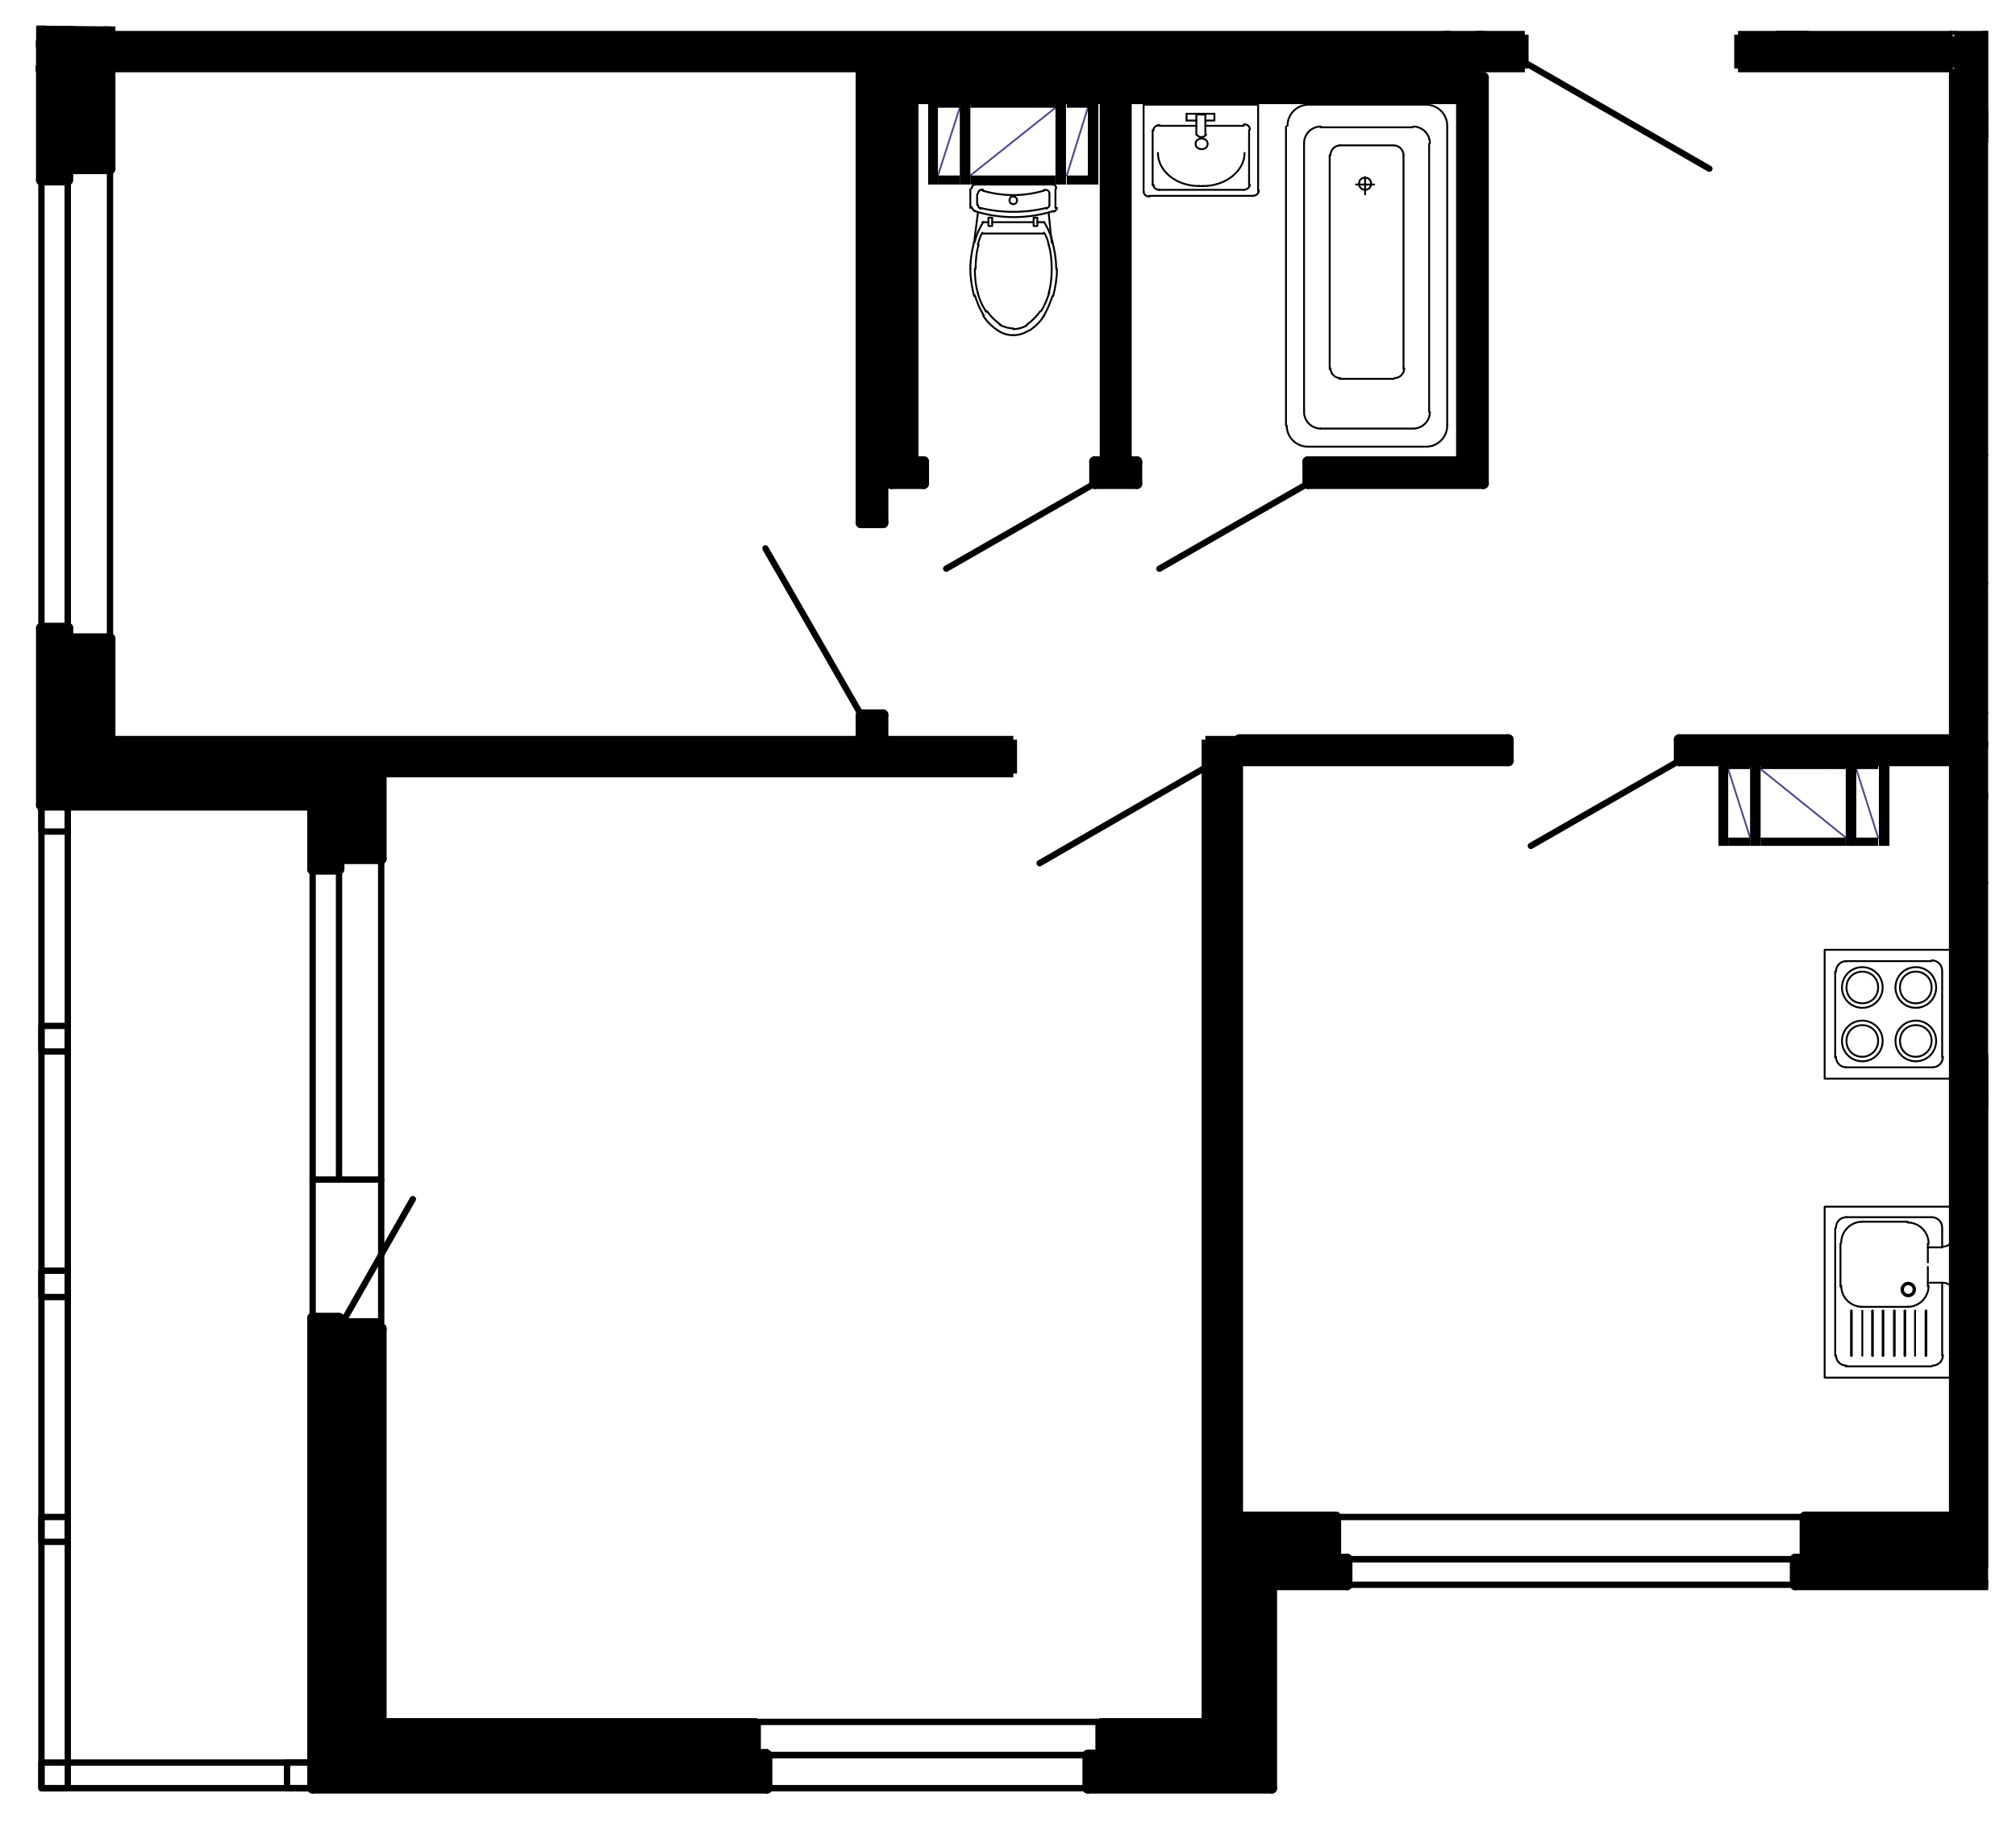 <?xml version="1.0" encoding="utf-8"?>
<!-- Generator: Adobe Illustrator 26.4.1, SVG Export Plug-In . SVG Version: 6.00 Build 0)  -->
<svg version="1.1" xmlns="http://www.w3.org/2000/svg" xmlns:xlink="http://www.w3.org/1999/xlink" x="0px" y="0px"
	 viewBox="0 0 267.6 243.1" style="enable-background:new 0 0 267.6 243.1;" xml:space="preserve">
<style type="text/css">
	.st0{opacity:0.52;fill:#3A8BCE;enable-background:new    ;}
	.st1{fill:none;stroke:#000000;stroke-width:0.84;stroke-linecap:round;stroke-linejoin:round;stroke-miterlimit:10;}
	.st2{fill:none;stroke:#000000;stroke-width:0.48;stroke-linecap:round;stroke-linejoin:round;stroke-miterlimit:10;}
	.st3{fill:none;stroke:#4A4A95;stroke-width:0;stroke-linecap:round;stroke-miterlimit:10;}
	.st4{fill:none;stroke:#4A4A95;stroke-width:0.24;stroke-linecap:round;stroke-linejoin:round;stroke-miterlimit:10;}
	.st5{fill:none;stroke:#000000;stroke-width:1.44;stroke-linecap:round;stroke-linejoin:round;stroke-miterlimit:10;}
	.st6{fill:none;stroke:#000000;stroke-miterlimit:10;}
	.st7{fill:none;stroke:#000000;stroke-width:0.25;stroke-linecap:round;stroke-linejoin:round;stroke-miterlimit:10;}
	.st8{clip-path:url(#SVGID_00000164514243226102759630000003842682729579357881_);}
</style>
<g id="Layer_9">
</g>
<g id="Layer_8">
</g>
<g id="Layer_7">
</g>
<g id="Layer_6">
</g>
<g id="Layer_5">
</g>
<g id="Layer_3">
</g>
<g id="Layer_2">
</g>
<g id="Layer_4">
	<g>
		<defs>
			<polygon id="SVGID_1_" points="263.9,4.1 263.9,211.7 169.9,211.7 169.9,238.5 70,239.1 3.1,239.2 4.8,3.4 70,4.1 			"/>
		</defs>
		<clipPath id="SVGID_00000071525594128079338630000016892858446761091483_">
			<use xlink:href="#SVGID_1_"  style="overflow:visible;"/>
		</clipPath>
		<g style="clip-path:url(#SVGID_00000071525594128079338630000016892858446761091483_);">
			<rect x="191.9" y="-72.1" width="4.8" height="82.9"/>
			<rect x="5.5" y="-24.3" width="3" height="48"/>
			<rect x="8.4" y="-23.3" width="6.3" height="45.7"/>
			<rect x="12.5" y="4.7" width="189.9" height="4.8"/>
			<rect x="114.6" y="8.5" width="6.8" height="55.9"/>
			<rect x="114.3" y="61.2" width="2.5" height="8.3"/>
			<rect x="119.4" y="61.3" width="3.1" height="2.7"/>
			<rect x="119.6" y="7.4" width="76.8" height="5.8"/>
			<rect x="147" y="7.6" width="2.7" height="53.2"/>
			<rect x="145.4" y="61.6" width="5.9" height="2.7"/>
			<rect x="194" y="10.1" width="2.8" height="54.3"/>
			<rect x="173.5" y="61.2" width="22.5" height="3.2"/>
			<rect x="236.6" y="-58.4" width="2.9" height="65.1"/>
			<rect x="259.4" y="-58.5" width="4.8" height="76.9"/>
			<rect x="230.8" y="4.8" width="29.4" height="4.2"/>
			<rect x="260.3" y="15.3" width="64.2" height="3"/>
			<rect x="259.4" y="9.7" width="4.4" height="196.1"/>
			<rect x="223" y="97.8" width="37.1" height="3.2"/>
			<rect x="239.7" y="201" width="21.5" height="5.7"/>
			<rect x="238.6" y="206.6" width="29.1" height="3.6"/>
			<rect x="262.9" y="140.5" width="5.4" height="67.6"/>
			<rect x="262.3" y="140.8" width="38.8" height="5.5"/>
			<rect x="266.3" y="145.5" width="35.8" height="3.9"/>
			<rect x="5.4" y="83.5" width="4" height="23.1"/>
			<rect x="8.1" y="84.4" width="6.6" height="14.5"/>
			<rect x="9.8" y="97.9" width="124.5" height="4.5"/>
			<rect x="8.6" y="101.4" width="42.4" height="5.7"/>
			<rect x="41.9" y="104.8" width="8.5" height="9.2"/>
			<rect x="41.6" y="112.7" width="2.8" height="2.8"/>
			<rect x="114.5" y="95.2" width="2.4" height="4.5"/>
			<rect x="160" y="98.4" width="4.3" height="138.6"/>
			<rect x="162.9" y="98.1" width="37.5" height="3.3"/>
			<rect x="161.2" y="201.5" width="16.3" height="5.4"/>
			<rect x="162.7" y="206.7" width="15.5" height="3.8"/>
			<rect x="162.2" y="207.4" width="6.4" height="30.1"/>
			<rect x="145.7" y="228.5" width="18.5" height="4.8"/>
			<rect x="144.2" y="233.3" width="20.2" height="3.7"/>
			<rect x="41.8" y="175" width="8.7" height="58.2"/>
			<rect x="41.8" y="232.2" width="60.2" height="5.2"/>
			<rect x="48" y="228.5" width="52.2" height="5"/>
			<line class="st1" x1="222.9" y1="101" x2="203.2" y2="112.3"/>
			<line class="st1" x1="160" y1="101.9" x2="138" y2="114.6"/>
			<line class="st1" x1="173.6" y1="64.2" x2="153.9" y2="75.5"/>
			<line class="st1" x1="145.3" y1="64.2" x2="125.6" y2="75.5"/>
			<line class="st1" x1="114.3" y1="94.9" x2="101.6" y2="72.8"/>
			<line class="st1" x1="202.4" y1="8.3" x2="226.9" y2="22.4"/>
			<path class="st3" d="M123.2,24.5l1.3-11.4v11.4H123.2z M123.2,13.1v11.4l1.3-11.4H123.2z"/>
			<path class="st3" d="M124.5,14.3l2.9-1.2v1.2H124.5z M124.5,13.1v1.2l2.9-1.2H124.5z"/>
			<path class="st3" d="M124.5,24.5l2.9-1.2v1.2H124.5z M124.5,23.3v1.2l2.9-1.2H124.5z"/>
			<path class="st3" d="M127.4,24.5l1.4-11.4v11.4H127.4z M127.4,13.1v11.4l1.4-11.4H127.4z"/>
			<path class="st3" d="M128.8,14.3l11.3-1.2v1.2H128.8z M128.8,13.1v1.2l11.3-1.2H128.8z"/>
			<path class="st3" d="M128.8,24.5l11.3-1.2v1.2H128.8z M128.8,23.3v1.2l11.3-1.2H128.8z"/>
			<path class="st3" d="M140.1,24.5l1.4-11.4v11.4H140.1z M140.1,13.1v11.4l1.4-11.4H140.1z"/>
			<path class="st3" d="M141.6,14.3l2.9-1.2v1.2H141.6z M141.6,13.1v1.2l2.9-1.2H141.6z"/>
			<path class="st3" d="M141.6,24.5l2.9-1.2v1.2H141.6z M141.6,23.3v1.2l2.9-1.2H141.6z"/>
			<path class="st3" d="M144.4,24.5l1.4-11.4v11.4H144.4z M144.4,13.1v11.4l1.4-11.4H144.4z"/>
			<path class="st3" d="M250.8,112.3l-1.4-11.3v11.3H250.8z M250.8,101v11.3l-1.4-11.3H250.8z"/>
			<path class="st3" d="M249.3,102.1l-2.9-1.1v1.1H249.3z M249.3,101v1.1l-2.9-1.1H249.3z"/>
			<path class="st3" d="M249.3,112.3l-2.9-1.1v1.1H249.3z M249.3,111.2v1.1l-2.9-1.1H249.3z"/>
			<path class="st3" d="M246.4,112.3L245,101v11.3H246.4z M246.4,101v11.3L245,101H246.4z"/>
			<path class="st3" d="M245,102.1l-11.3-1.1v1.1H245z M245,101v1.1l-11.3-1.1H245z"/>
			<path class="st3" d="M245,112.3l-11.3-1.1v1.1H245z M245,111.2v1.1l-11.3-1.1H245z"/>
			<path class="st3" d="M233.7,112.3l-1.4-11.3v11.3H233.7z M233.7,101v11.3l-1.4-11.3H233.7z"/>
			<path class="st3" d="M232.3,102.1l-2.9-1.1v1.1H232.3z M232.3,101v1.1l-2.9-1.1H232.3z"/>
			<path class="st3" d="M232.3,112.3l-2.9-1.1v1.1H232.3z M232.3,111.2v1.1l-2.9-1.1H232.3z"/>
			<path class="st3" d="M229.4,112.3l-1.3-11.3v11.3H229.4z M229.4,101v11.3l-1.3-11.3H229.4z"/>
			<line class="st4" x1="128.8" y1="23.3" x2="140.1" y2="14.3"/>
			<line class="st4" x1="141.6" y1="23.3" x2="144.4" y2="14.3"/>
			<line class="st4" x1="124.5" y1="23.3" x2="127.4" y2="14.3"/>
			<line class="st4" x1="233.7" y1="102.1" x2="245" y2="111.2"/>
			<line class="st4" x1="246.4" y1="102.1" x2="249.3" y2="111.2"/>
			<line class="st4" x1="229.4" y1="102.1" x2="232.3" y2="111.2"/>
			<path d="M123.2,24.5l1.3-11.4v11.4H123.2z M123.2,13.1v11.4l1.3-11.4H123.2z"/>
			<path d="M124.5,14.3l2.9-1.2v1.2H124.5z M124.5,13.1v1.2l2.9-1.2H124.5z"/>
			<path d="M124.5,24.5l2.9-1.2v1.2H124.5z M124.5,23.3v1.2l2.9-1.2H124.5z"/>
			<path d="M127.4,24.5l1.4-11.4v11.4H127.4z M127.4,13.1v11.4l1.4-11.4H127.4z"/>
			<path d="M128.8,14.3l11.3-1.2v1.2H128.8z M128.8,13.1v1.2l11.3-1.2H128.8z"/>
			<path d="M128.8,24.5l11.3-1.2v1.2H128.8z M128.8,23.3v1.2l11.3-1.2H128.8z"/>
			<path d="M140.1,24.5l1.4-11.4v11.4H140.1z M140.1,13.1v11.4l1.4-11.4H140.1z"/>
			<path d="M141.6,14.3l2.9-1.2v1.2H141.6z M141.6,13.1v1.2l2.9-1.2H141.6z"/>
			<path d="M141.6,24.5l2.9-1.2v1.2H141.6z M141.6,23.3v1.2l2.9-1.2H141.6z"/>
			<path d="M144.4,24.5l1.4-11.4v11.4H144.4z M144.4,13.1v11.4l1.4-11.4H144.4z"/>
			<path d="M250.8,112.3l-1.4-11.3v11.3H250.8z M250.8,101v11.3l-1.4-11.3H250.8z"/>
			<path d="M249.3,102.1l-2.9-1.1v1.1H249.3z M249.3,101v1.1l-2.9-1.1H249.3z"/>
			<path d="M249.3,112.3l-2.9-1.1v1.1H249.3z M249.3,111.2v1.1l-2.9-1.1H249.3z"/>
			<path d="M246.4,112.3L245,101v11.3H246.4z M246.4,101v11.3L245,101H246.4z"/>
			<path d="M245,102.1l-11.3-1.1v1.1H245z M245,101v1.1l-11.3-1.1H245z"/>
			<path d="M245,112.3l-11.3-1.1v1.1H245z M245,111.2v1.1l-11.3-1.1H245z"/>
			<path d="M233.7,112.3l-1.4-11.3v11.3H233.7z M233.7,101v11.3l-1.4-11.3H233.7z"/>
			<path d="M232.3,102.1l-2.9-1.1v1.1H232.3z M232.3,101v1.1l-2.9-1.1H232.3z"/>
			<path d="M232.3,112.3l-2.9-1.1v1.1H232.3z M232.3,111.2v1.1l-2.9-1.1H232.3z"/>
			<path d="M229.4,112.3l-1.3-11.3v11.3H229.4z M229.4,101v11.3l-1.3-11.3H229.4z"/>
			<line class="st5" x1="117.2" y1="9.1" x2="117.2" y2="69.4"/>
			<line class="st5" x1="222.9" y1="98.2" x2="259.2" y2="98.2"/>
			<line class="st5" x1="117.2" y1="94.9" x2="117.2" y2="98.2"/>
			<line class="st5" x1="114.3" y1="9.1" x2="114.3" y2="69.4"/>
			<polyline class="st5" points="117.2,94.9 114.3,94.9 114.3,98.2 			"/>
			<line class="st5" x1="117.2" y1="69.4" x2="114.3" y2="69.4"/>
			<line class="st5" x1="164.5" y1="98.2" x2="200.2" y2="98.2"/>
			<line class="st5" x1="222.9" y1="101" x2="259.2" y2="101"/>
			<line class="st5" x1="164.5" y1="101" x2="200.2" y2="101"/>
			<line class="st5" x1="200.2" y1="98.2" x2="200.2" y2="101"/>
			<line class="st5" x1="222.9" y1="98.2" x2="222.9" y2="101"/>
			<line class="st6" x1="259.2" y1="9.1" x2="230.7" y2="9.1"/>
			<line class="st6" x1="202.4" y1="9.1" x2="9.8" y2="9.1"/>
			<line class="st6" x1="259.2" y1="4.6" x2="230.7" y2="4.6"/>
			<line class="st6" x1="202.4" y1="4.6" x2="196.5" y2="4.6"/>
			<line class="st6" x1="192.1" y1="4.6" x2="9.8" y2="4.6"/>
			<line class="st6" x1="9.8" y1="9.1" x2="9.8" y2="4.6"/>
			<line class="st6" x1="192.1" y1="4.6" x2="192.1" y2="-72.4"/>
			<line class="st6" x1="196.5" y1="4.6" x2="196.5" y2="-72.4"/>
			<line class="st6" x1="134.5" y1="102.7" x2="9.8" y2="102.7"/>
			<line class="st6" x1="164.5" y1="98.2" x2="160" y2="98.2"/>
			<polyline class="st6" points="134.5,98.2 9.8,98.2 9.8,102.7 			"/>
			<line class="st6" x1="259.2" y1="-60.8" x2="259.2" y2="4.6"/>
			<polyline class="st6" points="259.2,9.1 259.2,206.2 263.7,206.2 263.7,-56.3 			"/>
			<line class="st6" x1="164.5" y1="233" x2="164.5" y2="98.2"/>
			<line class="st6" x1="160" y1="98.2" x2="160" y2="228.6"/>
			<line class="st6" x1="164.5" y1="233" x2="145.9" y2="233"/>
			<line class="st6" x1="100.5" y1="233" x2="45.8" y2="233"/>
			<line class="st6" x1="160" y1="228.6" x2="145.9" y2="228.6"/>
			<polyline class="st6" points="100.5,228.6 45.8,228.6 45.8,233 			"/>
			<line class="st6" x1="134.5" y1="102.7" x2="134.5" y2="98.2"/>
			<line class="st6" x1="202.4" y1="4.6" x2="202.4" y2="9.1"/>
			<line class="st6" x1="230.7" y1="4.6" x2="230.7" y2="9.1"/>
			<line class="st6" x1="100.5" y1="228.6" x2="100.5" y2="233"/>
			<line class="st6" x1="145.9" y1="228.6" x2="145.9" y2="233"/>
			<polyline class="st6" points="236.2,4.6 236.2,-60.8 259.2,-60.8 			"/>
			<polyline class="st6" points="239.6,4.6 239.6,-57.5 259.2,-57.5 			"/>
			<line class="st5" x1="9" y1="4.6" x2="9" y2="-22.9"/>
			<line class="st5" x1="14.6" y1="4.6" x2="14.6" y2="-22.9"/>
			<line class="st5" x1="9.8" y1="4.6" x2="9" y2="4.6"/>
			<polyline class="st5" points="9.8,9.1 9,9.1 9,22.4 			"/>
			<line class="st5" x1="9" y1="84.8" x2="9" y2="98.2"/>
			<line class="st5" x1="14.6" y1="9.1" x2="14.6" y2="22.4"/>
			<line class="st5" x1="14.6" y1="84.8" x2="14.6" y2="98.2"/>
			<line class="st5" x1="9.8" y1="9.1" x2="9" y2="9.1"/>
			<line class="st5" x1="9.8" y1="98.2" x2="9" y2="98.2"/>
			<line class="st5" x1="300.9" y1="146.4" x2="263.7" y2="146.4"/>
			<line class="st5" x1="300.9" y1="140.6" x2="263.7" y2="140.6"/>
			<polyline class="st5" points="259.2,206.2 259.2,207 239.6,207 			"/>
			<line class="st5" x1="177.3" y1="207" x2="164.5" y2="207"/>
			<line class="st5" x1="164.5" y1="201.4" x2="177.3" y2="201.4"/>
			<line class="st5" x1="239.6" y1="201.4" x2="259.2" y2="201.4"/>
			<polyline class="st5" points="45.8,228.6 45,228.6 45,176.4 			"/>
			<line class="st5" x1="45" y1="114" x2="45" y2="102.7"/>
			<line class="st5" x1="50.6" y1="228.6" x2="50.6" y2="176.4"/>
			<line class="st5" x1="50.6" y1="114" x2="50.6" y2="102.7"/>
			<line class="st5" x1="50.6" y1="114" x2="45" y2="114"/>
			<line class="st5" x1="239.6" y1="201.4" x2="239.6" y2="207"/>
			<line class="st5" x1="177.3" y1="201.4" x2="177.3" y2="207"/>
			<line class="st5" x1="50.6" y1="176.4" x2="45" y2="176.4"/>
			<line class="st5" x1="14.6" y1="84.8" x2="9" y2="84.8"/>
			<line class="st5" x1="14.6" y1="22.4" x2="9" y2="22.4"/>
			<line class="st6" x1="5.5" y1="106.9" x2="5.5" y2="83.4"/>
			<line class="st6" x1="5.5" y1="23.9" x2="5.5" y2="-24.2"/>
			<line class="st6" x1="41.5" y1="106.9" x2="5.5" y2="106.9"/>
			<line class="st6" x1="168.8" y1="237.4" x2="144.4" y2="237.4"/>
			<line class="st6" x1="101.8" y1="237.4" x2="41.5" y2="237.4"/>
			<line class="st6" x1="268" y1="210.4" x2="238.3" y2="210.4"/>
			<line class="st6" x1="178.8" y1="210.4" x2="168.8" y2="210.4"/>
			<line class="st6" x1="268" y1="149.8" x2="268" y2="210.4"/>
			<line class="st6" x1="168.8" y1="210.4" x2="168.8" y2="237.4"/>
			<line class="st6" x1="41.5" y1="106.9" x2="41.5" y2="115.4"/>
			<line class="st6" x1="41.5" y1="175" x2="41.5" y2="237.4"/>
			<line class="st6" x1="178.8" y1="210.4" x2="178.8" y2="207"/>
			<line class="st6" x1="238.3" y1="210.4" x2="238.3" y2="207"/>
			<line class="st6" x1="5.5" y1="83.4" x2="9" y2="83.4"/>
			<line class="st6" x1="238.3" y1="207" x2="239.6" y2="207"/>
			<line class="st6" x1="178.8" y1="207" x2="177.3" y2="207"/>
			<polyline class="st6" points="100.5,233 101.8,233 101.8,237.4 			"/>
			<polyline class="st6" points="145.9,233 144.4,233 144.4,237.4 			"/>
			<polyline class="st6" points="41.5,115.4 45,115.4 45,114 			"/>
			<polyline class="st6" points="41.5,175 45,175 45,176.4 			"/>
			<line class="st6" x1="9" y1="83.4" x2="9" y2="84.8"/>
			<polyline class="st6" points="5.5,23.9 9,23.9 9,22.4 			"/>
			<line class="st5" x1="5.5" y1="106.9" x2="5.5" y2="83.4"/>
			<line class="st5" x1="5.5" y1="23.9" x2="5.5" y2="-24.2"/>
			<line class="st5" x1="41.5" y1="106.9" x2="5.5" y2="106.9"/>
			<line class="st5" x1="168.8" y1="237.4" x2="144.4" y2="237.4"/>
			<line class="st5" x1="101.8" y1="237.4" x2="41.5" y2="237.4"/>
			<line class="st5" x1="268" y1="210.4" x2="238.3" y2="210.4"/>
			<line class="st5" x1="178.8" y1="210.4" x2="168.8" y2="210.4"/>
			<line class="st5" x1="302.2" y1="149.8" x2="268" y2="149.8"/>
			<line class="st5" x1="268" y1="149.8" x2="268" y2="210.4"/>
			<line class="st5" x1="168.8" y1="210.4" x2="168.8" y2="237.4"/>
			<line class="st5" x1="41.5" y1="106.9" x2="41.5" y2="115.4"/>
			<line class="st5" x1="41.5" y1="175" x2="41.5" y2="237.4"/>
			<line class="st5" x1="178.8" y1="210.4" x2="178.8" y2="207"/>
			<line class="st5" x1="238.3" y1="210.4" x2="238.3" y2="207"/>
			<line class="st5" x1="5.5" y1="83.4" x2="9" y2="83.4"/>
			<line class="st5" x1="238.3" y1="207" x2="239.6" y2="207"/>
			<line class="st5" x1="178.8" y1="207" x2="177.3" y2="207"/>
			<polyline class="st5" points="100.5,233 101.8,233 101.8,237.4 			"/>
			<polyline class="st5" points="145.9,233 144.4,233 144.4,237.4 			"/>
			<polyline class="st5" points="41.5,115.4 45,115.4 45,114 			"/>
			<polyline class="st5" points="41.5,175 45,175 45,176.4 			"/>
			<line class="st5" x1="9" y1="83.4" x2="9" y2="84.8"/>
			<polyline class="st5" points="5.5,23.9 9,23.9 9,22.4 			"/>
			<line class="st5" x1="150.9" y1="61.3" x2="145.3" y2="61.3"/>
			<line class="st5" x1="150.9" y1="64.2" x2="145.3" y2="64.2"/>
			<line class="st5" x1="145.3" y1="61.3" x2="145.3" y2="64.2"/>
			<line class="st5" x1="149.5" y1="13.1" x2="149.5" y2="61.3"/>
			<line class="st5" x1="146.7" y1="13.1" x2="146.7" y2="61.3"/>
			<line class="st5" x1="194" y1="61.3" x2="173.6" y2="61.3"/>
			<line class="st5" x1="122.6" y1="61.3" x2="121.2" y2="61.3"/>
			<line class="st5" x1="196.9" y1="64.2" x2="173.6" y2="64.2"/>
			<line class="st5" x1="122.6" y1="64.2" x2="118.3" y2="64.2"/>
			<line class="st5" x1="150.9" y1="61.3" x2="150.9" y2="64.2"/>
			<line class="st5" x1="122.6" y1="61.3" x2="122.6" y2="64.2"/>
			<line class="st5" x1="173.6" y1="61.3" x2="173.6" y2="64.2"/>
			<line class="st5" x1="196.9" y1="10.3" x2="196.9" y2="64.2"/>
			<line class="st5" x1="194" y1="13.1" x2="194" y2="61.3"/>
			<line class="st5" x1="121.2" y1="13.1" x2="121.2" y2="61.3"/>
			<line class="st5" x1="118.3" y1="10.3" x2="118.3" y2="64.2"/>
			<line class="st5" x1="263.7" y1="15.4" x2="317.6" y2="15.4"/>
			<line class="st5" x1="263.7" y1="18.2" x2="317.6" y2="18.2"/>
			<line class="st5" x1="118.3" y1="10.3" x2="196.9" y2="10.3"/>
			<line class="st5" x1="121.2" y1="13.1" x2="146.7" y2="13.1"/>
			<line class="st5" x1="149.5" y1="13.1" x2="194" y2="13.1"/>
			<polyline class="st1" points="145.9,233 100.5,233 100.5,228.6 145.9,228.6 145.9,233 			"/>
			<polyline class="st1" points="144.4,233 144.4,237.4 101.8,237.4 101.8,233 144.4,233 			"/>
			<polyline class="st1" points="239.6,207 177.3,207 177.3,201.4 239.6,201.4 239.6,207 			"/>
			<polyline class="st1" points="238.3,207 238.3,210.4 178.8,210.4 178.8,207 238.3,207 			"/>
			<polyline class="st1" points="9,84.8 9,22.4 14.6,22.4 14.6,84.8 9,84.8 			"/>
			<polyline class="st1" points="9,83.4 5.5,83.4 5.5,23.9 9,23.9 9,83.4 			"/>
			<line class="st1" x1="45" y1="176.4" x2="54.8" y2="159.2"/>
			<polyline class="st1" points="50.6,176.4 50.6,114 45,114 45,115.4 41.5,115.4 41.5,175 45,175 45,176.4 50.6,176.4 			"/>
			<line class="st1" x1="41.5" y1="156.6" x2="50.6" y2="156.6"/>
			<line class="st1" x1="45" y1="114" x2="45" y2="156.6"/>
			<line class="st1" x1="9" y1="106.9" x2="9" y2="234"/>
			<line class="st1" x1="9" y1="234" x2="41.5" y2="234"/>
			<polyline class="st1" points="41.5,234 41.5,237.4 5.5,237.4 5.5,106.9 9,106.9 			"/>
			<polyline class="st1" points="5.5,-179 5.5,-182.5 -28.5,-182.5 -28.5,9.1 5.5,9.1 5.5,5.8 -25.1,5.8 			"/>
			<line class="st1" x1="41.5" y1="234" x2="41.5" y2="237.4"/>
			<line class="st1" x1="5.5" y1="106.9" x2="9" y2="106.9"/>
			<polyline class="st1" points="9,234 5.5,234 5.5,237.4 9,237.4 9,234 			"/>
			<polyline class="st1" points="41.5,234 38.1,234 38.1,237.4 41.5,237.4 41.5,234 			"/>
			<polyline class="st1" points="9,106.9 5.5,106.9 5.5,110.4 9,110.4 9,106.9 			"/>
			<polyline class="st1" points="9,201.4 5.5,201.4 5.5,204.7 9,204.7 9,201.4 			"/>
			<polyline class="st1" points="9,168.7 5.5,168.7 5.5,172.2 9,172.2 9,168.7 			"/>
			<polyline class="st1" points="9,136.2 5.5,136.2 5.5,139.6 9,139.6 9,136.2 			"/>
			<polyline class="st1" points="5.5,9.1 2.1,9.1 2.1,5.8 5.5,5.8 5.5,9.1 			"/>
			<line class="st7" x1="265.2" y1="100" x2="267" y2="100"/>
			<line class="st7" x1="265.2" y1="97.4" x2="265.2" y2="100"/>
			<line class="st7" x1="265.2" y1="104.6" x2="265.2" y2="114.4"/>
			<line class="st7" x1="267" y1="104.6" x2="265.2" y2="104.6"/>
			<line class="st7" x1="277.9" y1="96" x2="266.6" y2="96"/>
			<line class="st7" x1="266.6" y1="115.8" x2="277.9" y2="115.8"/>
			<line class="st7" x1="267.2" y1="108.4" x2="267.2" y2="114.4"/>
			<line class="st7" x1="267.3" y1="108.4" x2="267.3" y2="114.4"/>
			<polyline class="st7" points="263.7,106.1 263.7,117.2 280.8,117.2 280.8,94.6 263.7,94.6 263.7,98.5 263.7,106.1 			"/>
			<line class="st7" x1="267" y1="102" x2="267" y2="99.5"/>
			<line class="st7" x1="267" y1="105.1" x2="267" y2="102.6"/>
			<line class="st7" x1="257.8" y1="165.6" x2="255.9" y2="165.6"/>
			<line class="st7" x1="257.8" y1="163.1" x2="257.8" y2="165.6"/>
			<line class="st7" x1="257.8" y1="170.3" x2="257.8" y2="180"/>
			<line class="st7" x1="255.9" y1="170.3" x2="257.8" y2="170.3"/>
			<line class="st7" x1="245" y1="161.6" x2="256.4" y2="161.6"/>
			<line class="st7" x1="243.6" y1="163.1" x2="243.6" y2="180"/>
			<line class="st7" x1="256.4" y1="181.4" x2="245" y2="181.4"/>
			<line class="st7" x1="255.7" y1="174" x2="255.7" y2="180"/>
			<line class="st7" x1="255.6" y1="174" x2="255.6" y2="180"/>
			<polyline class="st7" points="259.2,171.7 259.2,182.9 242.2,182.9 242.2,160.2 259.2,160.2 259.2,164.2 259.2,171.7 			"/>
			<polyline class="st7" points="254.2,180 254.2,174 254.2,180 			"/>
			<line class="st7" x1="252.9" y1="174" x2="252.9" y2="180"/>
			<line class="st7" x1="252.8" y1="174" x2="252.8" y2="180"/>
			<line class="st7" x1="251.5" y1="174" x2="251.5" y2="180"/>
			<line class="st7" x1="251.4" y1="174" x2="251.4" y2="180"/>
			<line class="st7" x1="250" y1="174" x2="250" y2="180"/>
			<line class="st7" x1="249.9" y1="174" x2="249.9" y2="180"/>
			<line class="st7" x1="248.6" y1="174" x2="248.6" y2="180"/>
			<line class="st7" x1="248.5" y1="174" x2="248.5" y2="180"/>
			<polyline class="st7" points="247.2,180 247.2,174 247.2,180 			"/>
			<line class="st7" x1="245.8" y1="174" x2="245.8" y2="180"/>
			<line class="st7" x1="245.7" y1="174" x2="245.7" y2="180"/>
			<line class="st7" x1="255.9" y1="167.6" x2="255.9" y2="165.1"/>
			<line class="st7" x1="253.2" y1="162.2" x2="247.2" y2="162.2"/>
			<line class="st7" x1="244.3" y1="165.1" x2="244.3" y2="170.8"/>
			<line class="st7" x1="247.2" y1="173.5" x2="253.2" y2="173.5"/>
			<line class="st7" x1="255.9" y1="170.8" x2="255.9" y2="168.2"/>
			<path class="st7" d="M192.1,16.7c0-1.6-1.3-2.8-2.8-2.8"/>
			<path class="st7" d="M173.7,13.9c-1.6,0-2.8,1.3-2.8,2.8"/>
			<path class="st7" d="M189.8,19c0-1.2-1-2.2-2.2-2.2"/>
			<path class="st7" d="M175.3,16.8c-1.2,0-2.2,1-2.2,2.2"/>
			<line class="st7" x1="170.7" y1="56.5" x2="170.7" y2="16.8"/>
			<line class="st7" x1="189.7" y1="19.1" x2="189.7" y2="54.7"/>
			<line class="st7" x1="173.1" y1="54.7" x2="173.1" y2="19.1"/>
			<line class="st7" x1="186.3" y1="20.6" x2="186.3" y2="49"/>
			<line class="st7" x1="176.5" y1="49" x2="176.5" y2="20.6"/>
			<line class="st7" x1="189.2" y1="59.3" x2="173.6" y2="59.3"/>
			<line class="st7" x1="187.5" y1="56.9" x2="175.3" y2="56.9"/>
			<line class="st7" x1="185" y1="50.3" x2="177.8" y2="50.3"/>
			<path class="st7" d="M170.8,56.5c0,1.6,1.3,2.8,2.8,2.8"/>
			<path class="st7" d="M173.1,54.7c0,1.2,1,2.2,2.2,2.2"/>
			<path class="st7" d="M176.6,48.9c0,0.7,0.6,1.3,1.3,1.3"/>
			<path class="st7" d="M187.6,56.9c1.2,0,2.2-1,2.2-2.2"/>
			<path class="st7" d="M185.1,50.2c0.7,0,1.3-0.6,1.3-1.3"/>
			<line class="st7" x1="175.3" y1="16.9" x2="187.5" y2="16.9"/>
			<line class="st7" x1="177.8" y1="19.3" x2="185" y2="19.3"/>
			<path class="st7" d="M177.9,19.3c-0.7,0-1.3,0.6-1.3,1.3"/>
			<path class="st7" d="M186.3,20.6c0-0.7-0.6-1.3-1.3-1.3"/>
			<line class="st7" x1="182.4" y1="24.5" x2="180" y2="24.5"/>
			<line class="st7" x1="181.2" y1="25.8" x2="181.2" y2="23.5"/>
			<path class="st7" d="M181.2,25.2c0.4,0,0.8-0.3,0.8-0.8s-0.3-0.8-0.8-0.8s-0.8,0.3-0.8,0.8S180.8,25.2,181.2,25.2"/>
			<line class="st7" x1="173.6" y1="13.9" x2="189.2" y2="13.9"/>
			<line class="st7" x1="192.1" y1="56.5" x2="192.1" y2="16.8"/>
			<path class="st7" d="M189.3,59.3c1.6,0,2.8-1.3,2.8-2.8"/>
			<line class="st7" x1="157.5" y1="16" x2="157.5" y2="15.1"/>
			<polyline class="st7" points="157.5,15.1 161.2,15.1 161.2,16 160,16 			"/>
			<line class="st7" x1="151.8" y1="25.4" x2="151.8" y2="13.9"/>
			<line class="st7" x1="166.3" y1="26" x2="152.5" y2="26"/>
			<polyline class="st7" points="151.8,13.9 167,13.9 167,25.4 			"/>
			<path class="st7" d="M151.8,25.4c0,0.4,0.3,0.7,0.8,0.7"/>
			<path class="st7" d="M166.3,26c0.4,0,0.8-0.3,0.8-0.7"/>
			<line class="st7" x1="158.8" y1="15.2" x2="158.8" y2="17.9"/>
			<line class="st7" x1="160" y1="15.2" x2="160" y2="17.9"/>
			<path class="st7" d="M160.3,19.1c0-0.4-0.3-0.7-0.8-0.7s-0.8,0.3-0.8,0.7s0.3,0.7,0.8,0.7S160.3,19.5,160.3,19.1"/>
			<path class="st7" d="M158.9,17.9c0.1,0.2,0.3,0.3,0.6,0.3c0.2,0,0.4-0.1,0.6-0.3"/>
			<line class="st7" x1="160" y1="15.2" x2="158.8" y2="15.2"/>
			<path class="st7" d="M153.1,24.5c0,0.4,0.3,0.7,0.8,0.7"/>
			<line class="st7" x1="153.8" y1="25.2" x2="165.1" y2="25.2"/>
			<path class="st7" d="M165.1,25.2c0.4,0,0.8-0.3,0.8-0.7"/>
			<line class="st7" x1="165.8" y1="24.6" x2="165.8" y2="17.3"/>
			<path class="st7" d="M165.9,17.2c0-0.4-0.3-0.7-0.8-0.7"/>
			<line class="st7" x1="165.1" y1="16.7" x2="160" y2="16.7"/>
			<line class="st7" x1="158.8" y1="16.7" x2="153.8" y2="16.7"/>
			<path class="st7" d="M153.9,16.6c-0.4,0-0.8,0.3-0.8,0.7"/>
			<line class="st7" x1="153" y1="17.3" x2="153" y2="24.6"/>
			<line class="st7" x1="158.8" y1="16" x2="157.5" y2="16"/>
			<path class="st7" d="M153.7,20.3c0,2.4,2.4,4.4,5.5,4.4"/>
			<line class="st7" x1="159.1" y1="24.7" x2="159.7" y2="24.7"/>
			<path class="st7" d="M159.7,24.7c3,0,5.5-2,5.5-4.4"/>
			<path class="st7" d="M129,27.5c0,0.2,0.2,0.4,0.4,0.5"/>
			<path class="st7" d="M139.9,28.1c0.2-0.1,0.4-0.3,0.4-0.5"/>
			<path class="st7" d="M129.3,28c3.4,1.1,7.1,1.1,10.6,0"/>
			<path class="st7" d="M129.8,27.2c0,0.2,0.2,0.5,0.4,0.5"/>
			<path class="st7" d="M138.9,27.7c0.2-0.1,0.4-0.3,0.4-0.5"/>
			<path class="st7" d="M130.1,27.6c2.9,0.7,5.9,0.7,8.8,0"/>
			<path class="st7" d="M130.5,25.2c-0.2-0.1-0.3,0-0.5,0.1c-0.1,0.1-0.2,0.3-0.2,0.4"/>
			<path class="st7" d="M139.3,25.7c0-0.2-0.1-0.3-0.2-0.4c-0.1-0.1-0.3-0.1-0.5-0.1"/>
			<path class="st7" d="M130.4,25.3c2.7,0.8,5.5,0.8,8.2,0"/>
			<line class="st7" x1="129.7" y1="27.2" x2="129.7" y2="25.8"/>
			<line class="st7" x1="139.3" y1="25.8" x2="139.3" y2="27.2"/>
			<path class="st7" d="M140.2,25c0-0.3-0.2-0.5-0.5-0.5"/>
			<path class="st7" d="M129.5,24.5c-0.3,0-0.5,0.2-0.5,0.5"/>
			<line class="st7" x1="137.7" y1="29.5" x2="138.6" y2="29.5"/>
			<polyline class="st7" points="137.2,30 137.2,28.9 137.7,28.9 137.7,30 137.2,30 			"/>
			<line class="st7" x1="131.7" y1="29.5" x2="137.2" y2="29.5"/>
			<polyline class="st7" points="131.7,30 131.7,28.9 131.2,28.9 131.2,30 131.7,30 			"/>
			<path class="st7" d="M129.9,32.5c-0.3,1-0.4,2.1-0.4,3.2"/>
			<path class="st7" d="M130.5,29.5c-0.5,0.8-0.9,1.7-1.1,2.6"/>
			<path class="st7" d="M129.3,32.1c-0.3,1.2-0.5,2.4-0.5,3.6"/>
			<path class="st7" d="M128.8,35.7c0,1.2,0.2,2.4,0.5,3.6"/>
			<path class="st7" d="M129.4,39.2c0.3,1,0.7,1.9,1.2,2.7"/>
			<path class="st7" d="M130.5,41.9c0.5,0.8,1.2,1.5,2,2"/>
			<path class="st7" d="M132.5,43.9c0.6,0.4,1.3,0.6,2,0.6"/>
			<path class="st7" d="M134.5,44.5c0.7,0,1.4-0.2,2-0.6"/>
			<path class="st7" d="M136.6,43.9c0.8-0.5,1.5-1.2,2-2"/>
			<path class="st7" d="M138.5,42c0.5-0.8,0.9-1.8,1.2-2.7"/>
			<path class="st7" d="M139.8,39.3c0.3-1.2,0.5-2.4,0.5-3.6"/>
			<path class="st7" d="M140.2,35.7c0-1.2-0.2-2.4-0.5-3.6"/>
			<path class="st7" d="M139.7,32.1c-0.2-0.9-0.6-1.8-1.1-2.6"/>
			<line class="st7" x1="130.4" y1="29.5" x2="131.2" y2="29.5"/>
			<line class="st7" x1="129.4" y1="24.5" x2="139.6" y2="24.5"/>
			<line class="st7" x1="128.8" y1="27.6" x2="128.8" y2="25.1"/>
			<line class="st7" x1="140.1" y1="25.1" x2="140.1" y2="27.6"/>
			<path class="st7" d="M134,26.6c0,0.3,0.2,0.5,0.5,0.5c0.3,0,0.5-0.2,0.5-0.5c0-0.3-0.2-0.5-0.5-0.5C134.2,26,134,26.3,134,26.6"
				/>
			<path class="st7" d="M139.2,32.5c-0.1-0.6-0.3-1.1-0.6-1.6"/>
			<path class="st7" d="M139.6,35.7c0-1.1-0.1-2.2-0.4-3.2"/>
			<line class="st7" x1="130.4" y1="31" x2="138.6" y2="31"/>
			<path class="st7" d="M138.2,41.3c0.5-0.8,0.8-1.6,1.1-2.5"/>
			<path class="st7" d="M136.3,43.1c0.7-0.5,1.3-1.1,1.8-1.8"/>
			<path class="st7" d="M134.5,43.7c0.6,0,1.3-0.2,1.8-0.5"/>
			<path class="st7" d="M132.7,43.1c0.5,0.3,1.2,0.5,1.8,0.5"/>
			<path class="st7" d="M131,41.3c0.5,0.7,1.1,1.3,1.8,1.8"/>
			<path class="st7" d="M139.2,38.9c0.3-1,0.4-2.1,0.4-3.2"/>
			<path class="st7" d="M129.4,35.7c0,1.1,0.1,2.2,0.4,3.2"/>
			<path class="st7" d="M129.8,38.9c0.2,0.9,0.6,1.7,1.1,2.5"/>
			<path class="st7" d="M130.4,30.9c-0.3,0.5-0.5,1.1-0.6,1.6"/>
			<line class="st7" x1="139.6" y1="32.2" x2="139.2" y2="28.3"/>
			<line class="st7" x1="129.3" y1="32.2" x2="129.8" y2="28.3"/>
			<path class="st7" d="M263.8,98.5c0,0.8,0.6,1.4,1.4,1.4"/>
			<path class="st7" d="M265.2,104.6c-0.8,0-1.4,0.6-1.4,1.4"/>
			<path class="st7" d="M266.7,96c-0.8,0-1.4,0.6-1.4,1.4"/>
			<path class="st7" d="M265.3,114.3c0,0.8,0.6,1.4,1.4,1.4"/>
			<path class="st7" d="M269.9,96.6c-1.6,0-2.8,1.3-2.8,2.8"/>
			<path class="st7" d="M267.1,105.1c0,1.6,1.3,2.8,2.8,2.8"/>
			<path class="st7" d="M257.9,165.5c0.8,0,1.4-0.6,1.4-1.4"/>
			<path class="st7" d="M259.3,171.7c0-0.8-0.6-1.4-1.4-1.4"/>
			<path class="st7" d="M253.3,170.3c-0.5,0-0.9,0.4-0.9,0.9c0,0.5,0.4,0.9,0.9,0.9c0.5,0,0.9-0.4,0.9-0.9
				C254.2,170.7,253.8,170.3,253.3,170.3"/>
			<path class="st7" d="M253.3,170.5c-0.4,0-0.7,0.3-0.7,0.7c0,0.4,0.3,0.7,0.7,0.7c0.4,0,0.7-0.3,0.7-0.7
				C254,170.8,253.7,170.5,253.3,170.5"/>
			<path class="st7" d="M257.8,163c0-0.8-0.6-1.4-1.4-1.4"/>
			<path class="st7" d="M245.1,161.6c-0.8,0-1.4,0.6-1.4,1.4"/>
			<path class="st7" d="M243.7,179.9c0,0.8,0.6,1.4,1.4,1.4"/>
			<path class="st7" d="M256.5,181.3c0.8,0,1.4-0.6,1.4-1.4"/>
			<path class="st7" d="M256,165.1c0-1.6-1.3-2.8-2.8-2.8"/>
			<path class="st7" d="M247.2,162.2c-1.6,0-2.8,1.3-2.8,2.8"/>
			<path class="st7" d="M244.4,170.7c0,1.6,1.3,2.8,2.8,2.8"/>
			<path class="st7" d="M253.2,173.5c1.6,0,2.8-1.3,2.8-2.8"/>
			<polyline class="st7" points="263.7,60.5 280.8,60.5 280.8,77.5 263.7,77.5 263.7,60.5 			"/>
			<line class="st7" x1="265.2" y1="74.6" x2="265.2" y2="63.4"/>
			<path class="st7" d="M266.7,65.5c0,1.2,0.9,2.1,2.1,2.1c1.2,0,2.1-0.9,2.1-2.1s-0.9-2.1-2.1-2.1
				C267.7,63.4,266.7,64.3,266.7,65.5"/>
			<path class="st7" d="M266.1,65.5c0,1.5,1.2,2.7,2.7,2.7s2.7-1.2,2.7-2.7s-1.2-2.7-2.7-2.7S266.1,64,266.1,65.5"/>
			<path class="st7" d="M266.7,61.9c-0.8,0-1.4,0.6-1.4,1.4"/>
			<line class="st7" x1="266.6" y1="61.9" x2="277.9" y2="61.9"/>
			<path class="st7" d="M266.7,72.5c0,1.2,0.9,2.1,2.1,2.1c1.2,0,2.1-0.9,2.1-2.1c0-1.2-0.9-2.1-2.1-2.1
				C267.7,70.4,266.7,71.4,266.7,72.5"/>
			<path class="st7" d="M266.1,72.5c0,1.5,1.2,2.7,2.7,2.7s2.7-1.2,2.7-2.7c0-1.5-1.2-2.7-2.7-2.7S266.1,71,266.1,72.5"/>
			<path class="st7" d="M265.3,74.6c0,0.8,0.6,1.4,1.4,1.4"/>
			<line class="st7" x1="277.9" y1="76.1" x2="266.6" y2="76.1"/>
			<polyline class="st7" points="259.2,126.1 242.2,126.1 242.2,143.2 259.2,143.2 259.2,126.1 			"/>
			<line class="st7" x1="243.6" y1="129" x2="243.6" y2="140.4"/>
			<line class="st7" x1="257.8" y1="140.4" x2="257.8" y2="129"/>
			<path class="st7" d="M245.1,127.6c-0.8,0-1.4,0.6-1.4,1.4"/>
			<path class="st7" d="M256.4,131.1c0-1.2-0.9-2.1-2.1-2.1c-1.2,0-2.1,0.9-2.1,2.1c0,1.2,0.9,2.1,2.1,2.1
				C255.5,133.2,256.4,132.3,256.4,131.1"/>
			<path class="st7" d="M257,131.1c0-1.5-1.2-2.7-2.7-2.7s-2.7,1.2-2.7,2.7c0,1.5,1.2,2.7,2.7,2.7S257,132.6,257,131.1"/>
			<path class="st7" d="M249.3,131.1c0-1.2-0.9-2.1-2.1-2.1s-2.1,0.9-2.1,2.1c0,1.2,0.9,2.1,2.1,2.1S249.3,132.3,249.3,131.1"/>
			<path class="st7" d="M249.9,131.1c0-1.5-1.2-2.7-2.7-2.7s-2.7,1.2-2.7,2.7c0,1.5,1.2,2.7,2.7,2.7S249.9,132.6,249.9,131.1"/>
			<path class="st7" d="M257.8,128.9c0-0.8-0.6-1.4-1.4-1.4"/>
			<line class="st7" x1="256.4" y1="127.6" x2="245" y2="127.6"/>
			<path class="st7" d="M243.7,140.3c0,0.8,0.6,1.4,1.4,1.4"/>
			<path class="st7" d="M249.3,138.2c0-1.2-0.9-2.1-2.1-2.1s-2.1,0.9-2.1,2.1s0.9,2.1,2.1,2.1S249.3,139.3,249.3,138.2"/>
			<path class="st7" d="M249.9,138.2c0-1.5-1.2-2.7-2.7-2.7s-2.7,1.2-2.7,2.7s1.2,2.7,2.7,2.7S249.9,139.7,249.9,138.2"/>
			<path class="st7" d="M256.4,138.2c0-1.2-0.9-2.1-2.1-2.1c-1.2,0-2.1,0.9-2.1,2.1s0.9,2.1,2.1,2.1
				C255.5,140.3,256.4,139.3,256.4,138.2"/>
			<path class="st7" d="M257,138.2c0-1.5-1.2-2.7-2.7-2.7s-2.7,1.2-2.7,2.7s1.2,2.7,2.7,2.7S257,139.7,257,138.2"/>
			<path class="st7" d="M256.5,141.7c0.8,0,1.4-0.6,1.4-1.4"/>
			<line class="st7" x1="245" y1="141.7" x2="256.4" y2="141.7"/>
		</g>
	</g>
</g>
</svg>
